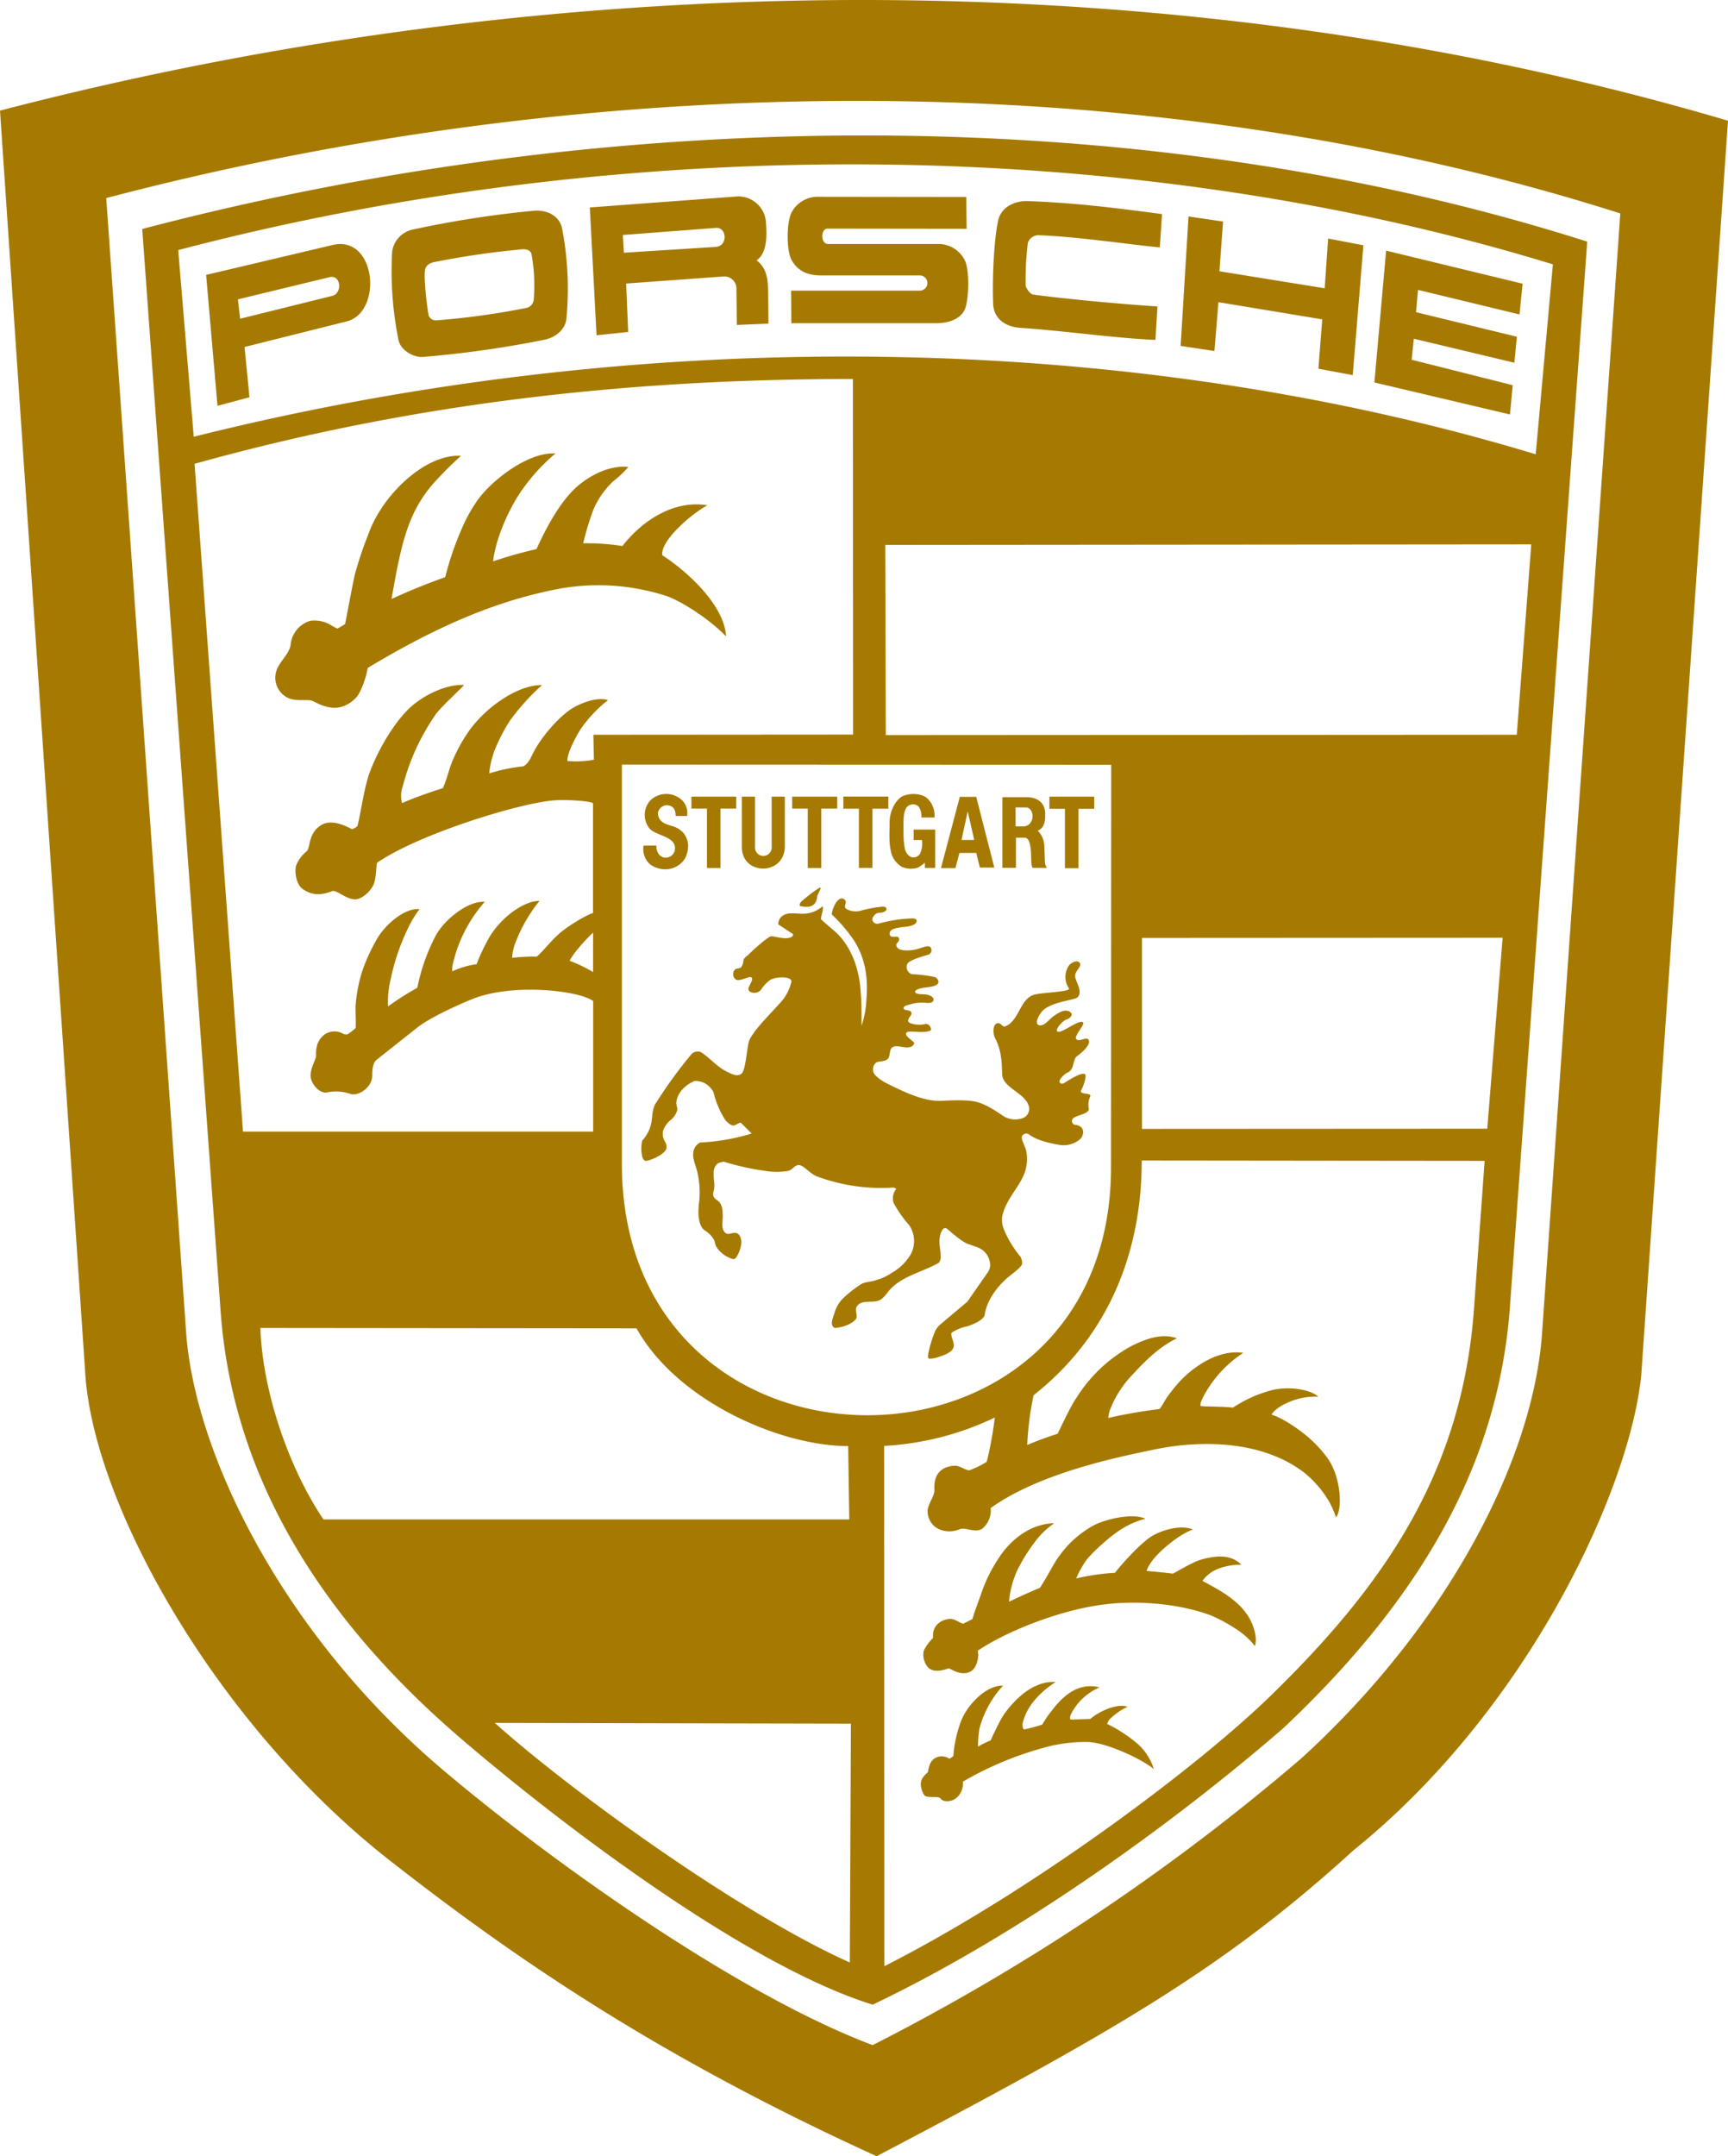 <svg xmlns="http://www.w3.org/2000/svg" width="434.442" height="541.893" viewBox="0 0 434.442 541.893"><g data-name="Ebene 2"><path d="M340.284 465.008c-32.628 29.771-60.71 45.811-119.887 76.885-55.088-25.088-91.028-49.81-122.194-74.166C55.111 434.139 24.173 379.6 21.5 346.15L0 27.8c145.591-37.905 300.481-37.037 434.442 2.537l-21.797 315.127c-2.788 28.56-28.287 84.037-72.361 119.544zm47.41-129.963l19.673-281.403C292.073 16.88 153.954 16.331 26.71 49.781l20.084 285.081c2.102 29.635 23.397 74.944 64.25 109.673 24.585 20.907 72.75 56.002 108.348 69.437a545.595 545.595 0 00107.8-72.087c36.649-33.405 58.263-74.943 60.503-106.84zm-65.21 99.414c-28.31 24.448-66.443 51.866-103.07 69.346-32.719-10.145-81.066-47.502-104.35-67.586-40.578-35.096-57.075-71.813-59.588-106.543L35.758 57.55C156.924 25.7 289.171 25.7 399.05 60.726l-19.49 268.493c-2.833 35.758-19.421 69.87-57.076 105.24zM44.806 62.85l3.907 46.908c115.66-28.949 236.825-26.047 337.382 4.41l4.318-47.73C286.223 34.45 159.711 32.712 44.806 62.85zm287.618 17.411l-26.093-4.318-1.006 12.27-8.5-1.28 1.988-32.536 8.682 1.28-.914 12.498 26.46 4.273.867-12.499 8.866 1.691-2.674 32.628-8.636-1.6.96-12.406zM206.528 69.225c-3.176 0-5.735-.868-7.403-3.678-1.462-2.308-1.462-9.87 0-12.362a7.42 7.42 0 016.809-3.724l36.992.046.091 7.997-34.98-.046c-1.737 0-1.783 3.862.136 3.862h27.578a7.378 7.378 0 016.992 4.5c1.005 2.72.823 8.912 0 11.448-.777 2.536-3.679 3.953-7.311 3.953h-36.49l-.045-8.18h32.49a1.914 1.914 0 000-3.816zm-21.386 3.245a3.029 3.029 0 00-3.108-2.993h-.068l-24.54 1.782.503 12.178-7.951.823-1.69-32.125 36.534-2.72a6.963 6.963 0 017.723 6.147c.274 3.496.411 7.997-2.33 9.87 2.284 1.691 2.855 4.182 2.901 7.678l.091 8.225-7.95.32-.115-9.185zm-5.21-10.419c3.13-.183 2.856-5.05 0-4.775l-23.35 1.782.273 4.455zm-76.542-4.273a259.116 259.116 0 0130.891-4.821c3.679-.274 6.535 1.645 7.038 4.501a79.553 79.553 0 011.096 22.552c-.228 2.627-2.49 4.73-5.506 5.37a266.624 266.624 0 01-30.503 4.318c-2.17.228-5.644-1.508-6.215-4.227a87.061 87.061 0 01-1.6-22.278 6.649 6.649 0 014.799-5.415zm29.2 19.558a2.387 2.387 0 001.6-2.17 43.341 43.341 0 00-.549-11.219c-.183-.868-.914-1.416-2.536-1.28a213.448 213.448 0 00-22.05 3.222c-1.553.366-2.147 1.28-2.215 2.08-.275 2.147.365 7.997.914 11.264a1.9 1.9 0 001.919 1.28 191.487 191.487 0 0022.917-3.177zm128.866-18.21a2.836 2.836 0 00-3.04 1.92 73.616 73.616 0 00-.547 10.624c0 .594 1.005 2.217 1.873 2.354 7.814 1.096 22.986 2.467 31.257 2.993l-.503 8.408c-10.853-.503-22.231-2.216-33.998-3.039-3.862-.274-6.672-2.353-6.81-6.078-.228-6.146.138-15.4 1.235-20.815.73-3.313 3.907-5.05 7.494-4.958 10.853.412 19.49 1.371 33.724 3.268l-.548 8.362c-6.9-.594-19.992-2.627-30.137-3.039zm-177.83 2.445c10.99-2.582 12.68 16.954 3.496 19.216l-25.636 6.42 1.233 12.635-8.042 2.148-2.856-32.902 31.805-7.517zm-.137 12.795c2.627-.594 2.262-5.323-.549-4.73l-23.122 5.598.548 4.867zm271.966 10.762l-.548 5.278 25.407 6.397-.685 7.358-34.09-8.043 2.947-33.13 34.319 8.317-.777 7.723-25.522-6.17-.503 5.598 25.362 6.17-.64 6.534-25.27-6.032zm-245.828 94.296a55.698 55.698 0 00-8.362 18.187 6.814 6.814 0 00-.183 4.227c3.359-1.508 7.723-2.947 10.259-3.77 1.005-2.216 1.554-4.775 2.4-6.809a39.574 39.574 0 013.632-6.763c4.044-6.26 12.59-12.452 18.896-12.315a56.598 56.598 0 00-8.18 9.094 45.338 45.338 0 00-3.725 7.265 22.59 22.59 0 00-1.37 5.827 44.663 44.663 0 018.59-1.782c1.417-.777 1.874-2.285 2.628-3.679 2.4-4.501 7.129-9.55 10.145-11.173 2.4-1.325 5.963-2.582 8.5-1.782a33.203 33.203 0 00-6.855 7.266c-1.325 2.079-3.45 6.146-3.358 8.042a26.872 26.872 0 006.671-.32l-.137-6.283 65.301-.046-.045-89.36c-50.816 0-106.475 4.821-165.515 21.318L61.097 284.39h88.035v-32.81c-3.541-2.628-19.992-4.547-30.137-.594-2.445.96-10.442 4.41-14.097 7.266l-10.214 8.088c-1.005.823-1.096 2.582-1.096 3.953 0 2.993-3.496 5.278-5.461 4.638a11.022 11.022 0 00-5.78-.411c-2.149.457-4.045-2.24-4.228-3.77-.274-1.92 1.234-4.41 1.325-5.233.092-.776-.41-3.815 2.4-5.689a4.408 4.408 0 014.318-.091 1.763 1.763 0 001.234.182 13.81 13.81 0 002.01-1.553c.137-1.828-.137-4.684.046-6.26a38.616 38.616 0 011.554-7.86 45.833 45.833 0 013.907-8.5c2.353-3.862 7.037-7.586 10.556-7.267a27.602 27.602 0 00-2.81 4.639 54.877 54.877 0 00-4.41 12.863 23.473 23.473 0 00-.686 6.946 72.068 72.068 0 017.358-4.684 48.748 48.748 0 014.547-12.955c2.262-4.318 8.408-9.002 12.406-8.636a35.58 35.58 0 00-7.448 13.412c-.412 1.462-.914 3.13-.686 4.044a20.444 20.444 0 016.078-1.782 49.12 49.12 0 013.496-7.266c3.541-5.46 9.14-8.774 12.315-8.637a38.205 38.205 0 00-6.192 10.899 12.26 12.26 0 00-.685 3.404 45.478 45.478 0 016.215-.32c2.262-2.033 3.907-4.5 6.626-6.58 2.262-1.782 6.489-4.181 7.494-4.364V201.93c0-.594-7.22-1.143-10.807-.685-9.551 1.142-33.405 8.636-43.481 15.582-.229.594-.183 3.907-.868 5.461a7.317 7.317 0 01-3.542 3.496c-2.582 1.142-5.598-2.308-6.9-1.828-1.37.503-4.273 1.69-7.403-.548-1.417-1.006-2.125-3.816-1.645-5.895a9.297 9.297 0 012.719-3.633c.914-.914.274-4.41 3.541-6.49 2.285-1.462 5.415-.273 7.815 1.006a3.558 3.558 0 001.325-.777c.32-.96.822-3.861 1.28-6.146a62.205 62.205 0 011.462-6.306c1.828-5.507 6.169-13.412 10.738-17.548 3.588-3.176 9.186-5.735 13.321-5.46-.388.64-5.53 5.232-7.014 7.265zm10.488-53.786c3.45-4.82 12.544-12.087 19.535-11.675a47.73 47.73 0 00-9.55 10.898c-3.085 5.05-5.598 11.356-6.123 16.223a106.763 106.763 0 0110.898-3.085c2.765-6.055 6.42-12.726 10.922-16.314 3.222-2.581 7.86-4.82 12.178-4.318a26.364 26.364 0 01-3.862 3.633 21.426 21.426 0 00-5.003 7.266 71.803 71.803 0 00-2.49 8.271 58.743 58.743 0 019.87.685c3.678-4.82 11.721-11.812 21.363-10.236-4.181 2.262-11.813 8.911-11.356 12.544 6.26 4.044 15.629 12.544 16.04 20.404-4.272-4.456-11.31-8.865-14.851-10.1a55.298 55.298 0 00-27.076-1.873c-17.639 3.313-33.222 10.945-48.165 19.901-.365 2.4-1.69 6.032-2.764 7.266a7.994 7.994 0 01-4.501 2.674c-2.217.365-4.502-.549-6.398-1.554-1.234-.686-4.455.183-6.489-.914a5.597 5.597 0 01-2.993-6.01c.503-2.855 3.359-4.592 3.77-7.31a6.922 6.922 0 015.004-6.01 8.11 8.11 0 014.82.914 16.218 16.218 0 001.92 1.05 17.387 17.387 0 001.942-1.141c.137-.457 1.645-8.774 2.445-12.407a91.103 91.103 0 013.405-10.145c3.541-10.076 14.485-20.267 23.282-19.718a96.136 96.136 0 00-7.174 7.22c-6.307 7.403-7.906 15.263-10.282 28.766 4.867-2.262 9.094-3.907 13.503-5.506a77.135 77.135 0 014.182-12.224 39.533 39.533 0 013.998-7.175zm264.86 11.173l-162.408.137.137 47.8 158.638-.092 3.633-47.845zM241.212 384.352a6.545 6.545 0 01-5.14-.045 4.942 4.942 0 01-2.857-4.319c-.137-1.553 1.371-3.404 1.691-5.095.137-.685-.594-4.044 2.262-5.78a6.25 6.25 0 013.313-.732c1.143.229 2.056.96 3.176 1.143a21.28 21.28 0 004.41-2.148 87.415 87.415 0 002.033-11.127 73.284 73.284 0 01-27.807 7.128l.046 130.763c37.952-19.284 79.582-50.816 97.29-68.135 28.674-27.943 47.981-56.253 50.951-97.083l2.674-37.175-86.208-.091c0 21.09-7.037 43.092-27.19 58.995a76.661 76.661 0 00-1.6 12.498 79.467 79.467 0 017.632-2.81c.183-.274 3.405-7.312 4.867-9.23a37.216 37.216 0 0113.595-12.774c3.496-1.782 7.769-3.404 11.539-1.987-4.959 2.353-8.82 6.626-11.128 9.093a26.517 26.517 0 00-5.78 9.094 16.175 16.175 0 00-.366 1.828 126.778 126.778 0 0112.818-2.24c.366-.045 1.325-2.078 2.056-3.084a46.339 46.339 0 012.902-3.633c3.725-4.044 10.054-8.362 16.177-7.403a29.697 29.697 0 00-9.985 10.9c-.411.822-.96 1.964-.731 2.444.914.183 5.415.091 8.134.411a32.231 32.231 0 0110.054-4.455c4.044-.914 9.322-.183 11.4 1.713a16.478 16.478 0 00-6.99 1.189c-1.28.502-3.816 1.69-4.776 3.313 2.399.685 6.375 3.267 8.865 5.369a30.719 30.719 0 015.141 5.46c3.313 4.502 3.999 12.59 2.216 15.012a23.744 23.744 0 00-1.827-4.135 26.757 26.757 0 00-6.238-7.175c-10.305-7.86-25.18-8.271-37.312-5.826-10.396 2.148-29.177 6.055-41.447 14.76a6.01 6.01 0 01-2.034 5.14c-1.828 1.349-4.455-.502-5.826.23zm20.244 14.692c1.37-2.08 2.993-5.14 3.816-6.443a26.017 26.017 0 019.825-9.323c3.861-1.873 10.076-2.947 12.863-1.599a21.626 21.626 0 00-7.494 3.633c-2.17 1.508-6.466 5.415-7.54 7.06a22.65 22.65 0 00-2.353 4.318 54.972 54.972 0 019.733-1.416c1.554-1.965 5.644-6.626 8.682-8.82 2.445-1.737 7.678-3.45 10.945-2.057-3.13 1.006-8.683 5.37-10.716 8.5a8.573 8.573 0 00-.96 1.897c1.69.137 4.867.457 6.603.685.183 0 4.913-2.902 7.038-3.496 2.764-.776 7.311-1.782 10.19 1.28a15.063 15.063 0 00-5.598.914 8.617 8.617 0 00-4.182 3.13c4.365 2.33 8.911 4.73 11.585 9.003.96 1.508 2.399 5.05 1.599 7.357a18.91 18.91 0 00-4.73-4.273 40.707 40.707 0 00-6.282-3.404c-8.134-3.039-18.759-3.861-27.258-2.719-10.99 1.417-24.494 6.855-31.394 11.584.457 2.148-.594 4.639-1.828 5.233-2.582 1.325-5.095-.914-5.552-.777-.686.228-2.765.96-4.273.32-1.508-.594-2.445-3.222-1.874-4.913a11.734 11.734 0 012.285-3.084c-.274-2.765 1.531-4.456 4.044-4.776 1.417-.137 2.4.96 3.542 1.188a75.54 75.54 0 002.308-1.142c.64-2.262 1.6-4.592 2.239-6.489a37.634 37.634 0 014.547-9.094c2.81-4.318 7.814-8.408 13.777-8.5a20.992 20.992 0 00-3.998 3.588 44.372 44.372 0 00-4.821 7.311 23.071 23.071 0 00-2.536 8.82 148.946 148.946 0 017.768-3.496zm-.868 24.585a9.88 9.88 0 014.82-.914c-3.815 2.445-7.31 6.032-8.27 10.305-.092.457-.092 1.37.32 1.622a41.086 41.086 0 004.592-1.234 24.382 24.382 0 012.354-3.45c2.719-3.633 6.649-7.266 12.04-5.895a14.387 14.387 0 00-7.128 6.626c-.274.503-.457 1.463-.091 1.463.914 0 4.364-.137 4.867-.137 1.599-1.417 6.237-4.09 9.413-3.085a16.44 16.44 0 00-4.318 2.947 2.991 2.991 0 00-.823 1.371 36.084 36.084 0 017.632 5.004 13.738 13.738 0 014.09 6.352c-2.72-2.353-11.63-6.603-16.497-6.809a39.584 39.584 0 00-9.14.914 84.666 84.666 0 00-22.368 9.048 4.804 4.804 0 01-1.668 4.136c-1.006.822-3.176 1.234-3.999.046-.457-.64-3.404.045-4.044-.777a6.049 6.049 0 01-.868-2.582c-.092-1.508.914-2.4 1.736-3.176.229-.274.183-2.81 2.08-3.679a3.38 3.38 0 013.358.274c.412-.228.731-.457 1.006-.64a30.836 30.836 0 011.873-8.636c1.508-4.182 6.398-9.277 10.625-9.094a25.474 25.474 0 00-5.964 10.921 29.477 29.477 0 00-.32 4.41 20.558 20.558 0 013.176-1.576c.457-1.097 1.783-3.816 2.445-5.05 1.737-3.222 5.62-7.311 9.071-8.705zM65.46 333.743c.548 15.811 6.992 34.913 15.857 48.119H213.52l-.274-18.439c-17 0-42.956-11.218-53.215-29.589l-94.57-.091zm90.892-41.242c0 84.083 122.97 84.083 122.97.869l.046-101.174-123.016-.046zm39.62-40.282a11.627 11.627 0 002.992-5.46c.229-1.463-3.861-1.371-5.37-.458a9.07 9.07 0 00-2.238 2.4 2.196 2.196 0 01-2.902.457c-.868-.823.685-2.24.64-3.085 0-1.462-2.765.731-4.044.137a1.682 1.682 0 01-.32-2.49c.32-.411 1.234-.228 1.645-.685a3.708 3.708 0 00.548-1.737c.183-.685.914-1.005 1.371-1.508 1.737-1.69 5.004-4.547 5.644-4.501 1.485.137 3.633.914 4.958.228.274-.137.777-.594.32-.868l-3.542-2.33a2.574 2.574 0 01.823-1.965c1.645-1.463 4.181-.457 6.329-.777a7.37 7.37 0 003.998-1.85c.275 1.096-.41 2.17-.41 3.312 1.37 1.28 2.764 2.354 4.09 3.587 3.906 3.907 5.597 9.597 5.871 14.6.229 2.308.229 4.684.229 8.546a22.582 22.582 0 001.188-6.147c.594-6.192-.366-11.675-3.862-16.36a37.67 37.67 0 00-4.82-5.46c.182-1.828 1.736-4.913 3.175-3.77.96.73-.457 1.828.549 2.444a5.122 5.122 0 003.358.457 30.555 30.555 0 014.593-.96c.685-.045 1.828-.365 2.056.32.183.457-.32.777-.822.96-.594.183-1.508.046-1.988.549-.411.411-.823.868-.685 1.462a1.26 1.26 0 001.645.823 35.989 35.989 0 018.408-1.28c1.508 0 1.188 1.096.457 1.508a5.343 5.343 0 01-1.782.548c-2.674.32-4.684.503-4.364 2.033.228 1.052 1.919.046 2.262.823.41.823-.732 1.28-.64 1.828.274 1.736 3.587 1.37 5.14 1.005 1.143-.274 2.948-1.188 3.496-.457a1.22 1.22 0 01-.548 1.828c-1.645.457-4.455 1.28-5.232 2.17a1.913 1.913 0 001.005 2.72 38.928 38.928 0 015.644.685 1.355 1.355 0 011.096 1.234c0 .686-.685.914-1.233 1.097-1.051.32-2.81.32-3.77.731-.32.137-.96.366-.869.731.274.686 1.645.503 2.765.64.64.046 1.874.548 1.874 1.234 0 .731-.64.96-1.783.868a10.436 10.436 0 00-4.18.411c-.23.092-1.6.275-1.555.914.092.777 1.554.275 1.92 1.051.32.732-.686 1.143-.777 2.034 0 .365.183.548.548.685a6.495 6.495 0 003.724.229c1.234-.229 1.668 1.416 1.371 1.6-1.576.868-5.14-.046-5.94.456-1.143.731 1.896 2.354 1.828 2.72a1.388 1.388 0 01-.732.913c-1.553.594-3.541-.548-4.683.092-.96.594-.549 2.079-1.143 2.856-.731.96-2.353.548-3.084 1.096a2.193 2.193 0 00.045 3.314 10.608 10.608 0 002.628 1.827c4.73 2.354 9.642 4.73 14.234 4.41 2.354-.137 6.238-.274 8.363.275 2.765.685 5.598 2.81 7.037 3.724a5.676 5.676 0 004.593.365 2.476 2.476 0 001.6-2.719c-.686-3.632-6.695-4.775-6.764-8.408-.091-4.181-.457-6.443-1.828-9.094-.502-1.005-.594-3.313.594-3.632.96-.229 1.28 1.096 2.034.776 3.496-1.37 3.633-6.9 7.266-7.951 2.125-.594 9.322-.685 8.728-1.6a5.074 5.074 0 010-5.734c.548-.731 2.033-1.463 2.65-.731.822.96-1.234 2.079-1.097 3.495.137 1.326 2.057 3.862.594 5.233-.868.822-7.357 1.096-9.276 3.998-1.188 1.76-1.303 3.176.091 3.039 1.143-.137 2.08-1.508 3.13-2.262 1.874-1.37 3.359-1.92 4.41-.914.548.503-.183 1.462-1.188 1.737-.823.274-2.81 2.399-2.262 2.947.822.868 5.37-3.084 6.489-2.262.594.457-2.24 3.359-1.737 4.136.594.96 2.491-.549 3.085.182.868 1.097-1.508 3.222-2.856 4.182-1.051.685-.64 3.221-2.148 3.998-1.668.823-2.445 2.262-2.262 2.49.183.366.594.64 1.234.229 1.874-1.188 4.181-2.582 5.14-2.217.55.229-.228 2.81-.913 4.045s2.765.548 2.262 1.599a5.097 5.097 0 00-.366 3.039c.275 1.416-3.724 1.714-4.09 2.673a.936.936 0 00.823 1.417c2.422.365 2.102 2.582 1.142 3.541a6.35 6.35 0 01-5.369 1.463c-1.645-.275-5.324-.96-7.494-2.582a1.177 1.177 0 00-1.828.548c-.137.777.685 2.17 1.05 3.359a10.237 10.237 0 01-.365 5.735c-1.28 3.587-4.684 6.58-5.62 10.899a6.7 6.7 0 00.548 3.632 27.45 27.45 0 004.09 6.604c.228.64.548 1.37.274 1.942-.366.914-3.176 2.856-3.998 3.633-2.582 2.399-4.821 5.552-5.324 8.956-.183 1.234-2.81 2.445-4.593 2.948a10.395 10.395 0 00-3.77 1.6c-.137 1.005.457 1.873.594 2.855.229 1.737-1.942 2.582-3.633 3.13a7.44 7.44 0 01-2.49.503c-.32 0-.41-.548-.365-.823a28.682 28.682 0 011.85-6.214 6.016 6.016 0 011.554-1.828l6.489-5.46 5.095-7.311a3.263 3.263 0 00.64-1.783 4.888 4.888 0 00-1.6-3.633c-1.279-1.142-3.13-1.325-4.546-2.056-1.828-.914-4.455-3.45-4.821-3.633-1.005-.503-1.577 1.325-1.714 2.353-.228 1.6.275 3.085.229 4.684a2.23 2.23 0 01-.457 1.6c-4.273 2.445-9.597 3.359-12.727 7.266a8.902 8.902 0 01-1.782 1.919c-1.782 1.234-4.73-.183-6.055 1.714-.594.868.092 2.01-.137 2.947-.137.548-1.188 1.28-2.01 1.668a10.096 10.096 0 01-3.45.868c-1.326-.64-.503-2.49-.046-3.815a8.119 8.119 0 012.147-3.633 28.554 28.554 0 014.73-3.679c1.052-.503 2.628-.503 3.908-1.005a13.711 13.711 0 003.77-1.828 12.718 12.718 0 004.638-4.638 7.02 7.02 0 00-.457-7.266 29.936 29.936 0 01-3.862-5.507 3.706 3.706 0 01.64-3.587c-.045-.046-.594-.411-.914-.32a46.416 46.416 0 01-19.124-2.856c-1.6-.64-3.221-2.696-4.364-2.81-1.05-.137-1.69 1.188-2.719 1.462a17.784 17.784 0 01-5.826 0 64.98 64.98 0 01-10.396-2.307 4.297 4.297 0 00-1.645.502 3.16 3.16 0 00-.914 2.49c-.092 1.234.274 2.354.137 3.633-.046.64-.411 1.325-.229 1.92.183.73.914 1.05 1.417 1.507.822.777.96 2.354.96 3.633 0 1.417-.503 3.268.685 4.227.732.594 1.737-.182 2.628 0 1.005.183 1.325 1.417 1.37 2.354a7.94 7.94 0 01-1.461 3.998c-.412.412-1.097.092-1.6-.137a7.125 7.125 0 01-3.267-2.81c-.32-.548-.32-1.234-.64-1.828a7.048 7.048 0 00-2.308-2.262c-1.097-.822-1.325-2.33-1.508-3.633a19.273 19.273 0 01.183-3.633 22.847 22.847 0 00-.457-7.265c-.411-1.828-1.417-3.633-.96-5.461a3.118 3.118 0 011.645-2.057 52.062 52.062 0 0012.954-2.262l-2.719-2.696c-.685 0-1.234.685-1.92.685-.73 0-1.736-1.05-2.01-1.416a22.18 22.18 0 01-2.947-6.97 5.548 5.548 0 00-2.4-2.352 5.755 5.755 0 00-2.399-.457c-2.262 1.005-4.364 2.947-4.547 5.46-.045.64.32 1.188.229 1.828a4.603 4.603 0 01-1.736 2.582 6.372 6.372 0 00-1.828 2.628 3.815 3.815 0 00.457 2.719 2.4 2.4 0 01.365 1.828c-.548 1.508-4.135 3.038-5.186 3.038-.366 0-.686-.502-.823-.913a8.633 8.633 0 01-.046-4.182 9.483 9.483 0 002.08-3.633c.548-1.828.274-3.77 1.142-5.46a117.302 117.302 0 019.23-12.727 2.306 2.306 0 012.24-.457c2.445 1.6 3.907 3.541 6.26 4.775 1.28.64 2.856 1.6 3.999.686s1.325-6.992 2.034-8.546c1.302-2.673 4.98-6.215 7.517-9.07zm45.24-37.86l-1.006 3.816h-3.633l4.73-17.913h4.135l4.547 17.776h-3.633l-.914-3.679zm3.723-3.267l-1.645-7.175-1.553 7.175zm-13.275-5.69c.046-1.188-.32-2.718-1.28-3.084a2.106 2.106 0 00-2.49.64c-.776 1.28-.776 2.993-.73 5.644a21.977 21.977 0 00.365 4.866c.777 2.4 2.81 2.537 3.816 1.051a6.467 6.467 0 00.457-3.404h-2.102v-2.628h5.415v9.643h-2.582v-1.326a10.323 10.323 0 01-1.736 1.234 5.697 5.697 0 01-4.045-.183 5.894 5.894 0 01-2.81-4.136c-.502-2.147-.274-4.912-.274-7.265.046-2.49 1.371-5.278 3.176-6.33a7.092 7.092 0 015.141-.182c1.828.64 3.222 3.267 2.948 5.506h-3.268zm-60.891-4.866a4.477 4.477 0 011.965 4.547h-2.856c0-1.828-.777-2.674-2.308-2.72a2.345 2.345 0 00-2.148 1.874c-.045 2.4 2.08 2.902 3.542 3.359a5.705 5.705 0 013.039 1.965c1.188 1.736 1.325 3.542.366 5.918a5.782 5.782 0 01-3.633 2.81 6.438 6.438 0 01-5.278-1.051 5.06 5.06 0 01-1.645-4.73h3.221a3.404 3.404 0 00.503 2.033 2.202 2.202 0 001.645 1.006 2.35 2.35 0 002.513-2.17v-.435c-.183-2.765-4.82-2.947-6.397-4.73a5.426 5.426 0 01.228-7.083 5.783 5.783 0 017.243-.594zm91.783 11.858c.045.686.091 3.085.182 4.638a3.542 3.542 0 00.503 1.097h-3.404c-.457 0-.503-.822-.549-1.485-.091-1.828.092-6.123-1.69-6.123h-2.171v7.585h-3.404v-17.753h6.123c3.085 0 4.639 1.782 4.639 4.181 0 1.6-.046 3.45-1.874 4.227a5.772 5.772 0 011.645 3.633zm-4.684-9.482h-2.537v4.775h1.874c3.085 0 3.039-4.775.663-4.775zm-76.726 15.24h-3.404v-14.943h-3.907v-2.993h11.264v2.993h-3.953v14.943zm21.935 0v-14.943h-3.907v-2.993h11.31v2.993h-3.999v14.943zm8.956-17.959h11.31v3.039h-3.998v14.897h-3.404v-14.897h-3.908zm59.11 3.062v14.943h-3.405v-14.943h-3.907v-3.04h11.264v3.04zm-77.137 9.733v-12.772h3.313v12.452c0 7.449-10.807 7.449-10.807.229v-12.681h3.313v12.818a2.09 2.09 0 104.181-.046zm7.654 13.412a35.284 35.284 0 014.045-3.085c1.462-.96-.183 1.234-.275 2.148-.274 2.445-2.147 2.72-4.18 2.262-.367-.091-.23-.777.41-1.325zm85.454 57.304l86.802-.046 3.861-47.982-90.663.046v47.982zM213.93 433.18l-89.521-.183c18.439 16.588 61.166 47.64 89.246 60.206l.275-60.023zm-64.82-198.783c-1.736 1.554-5.187 5.37-5.872 7.083a36.31 36.31 0 015.872 2.81v-9.893z" fill="#a67a00" fill-rule="evenodd" data-name="Ebene 1"/></g></svg>